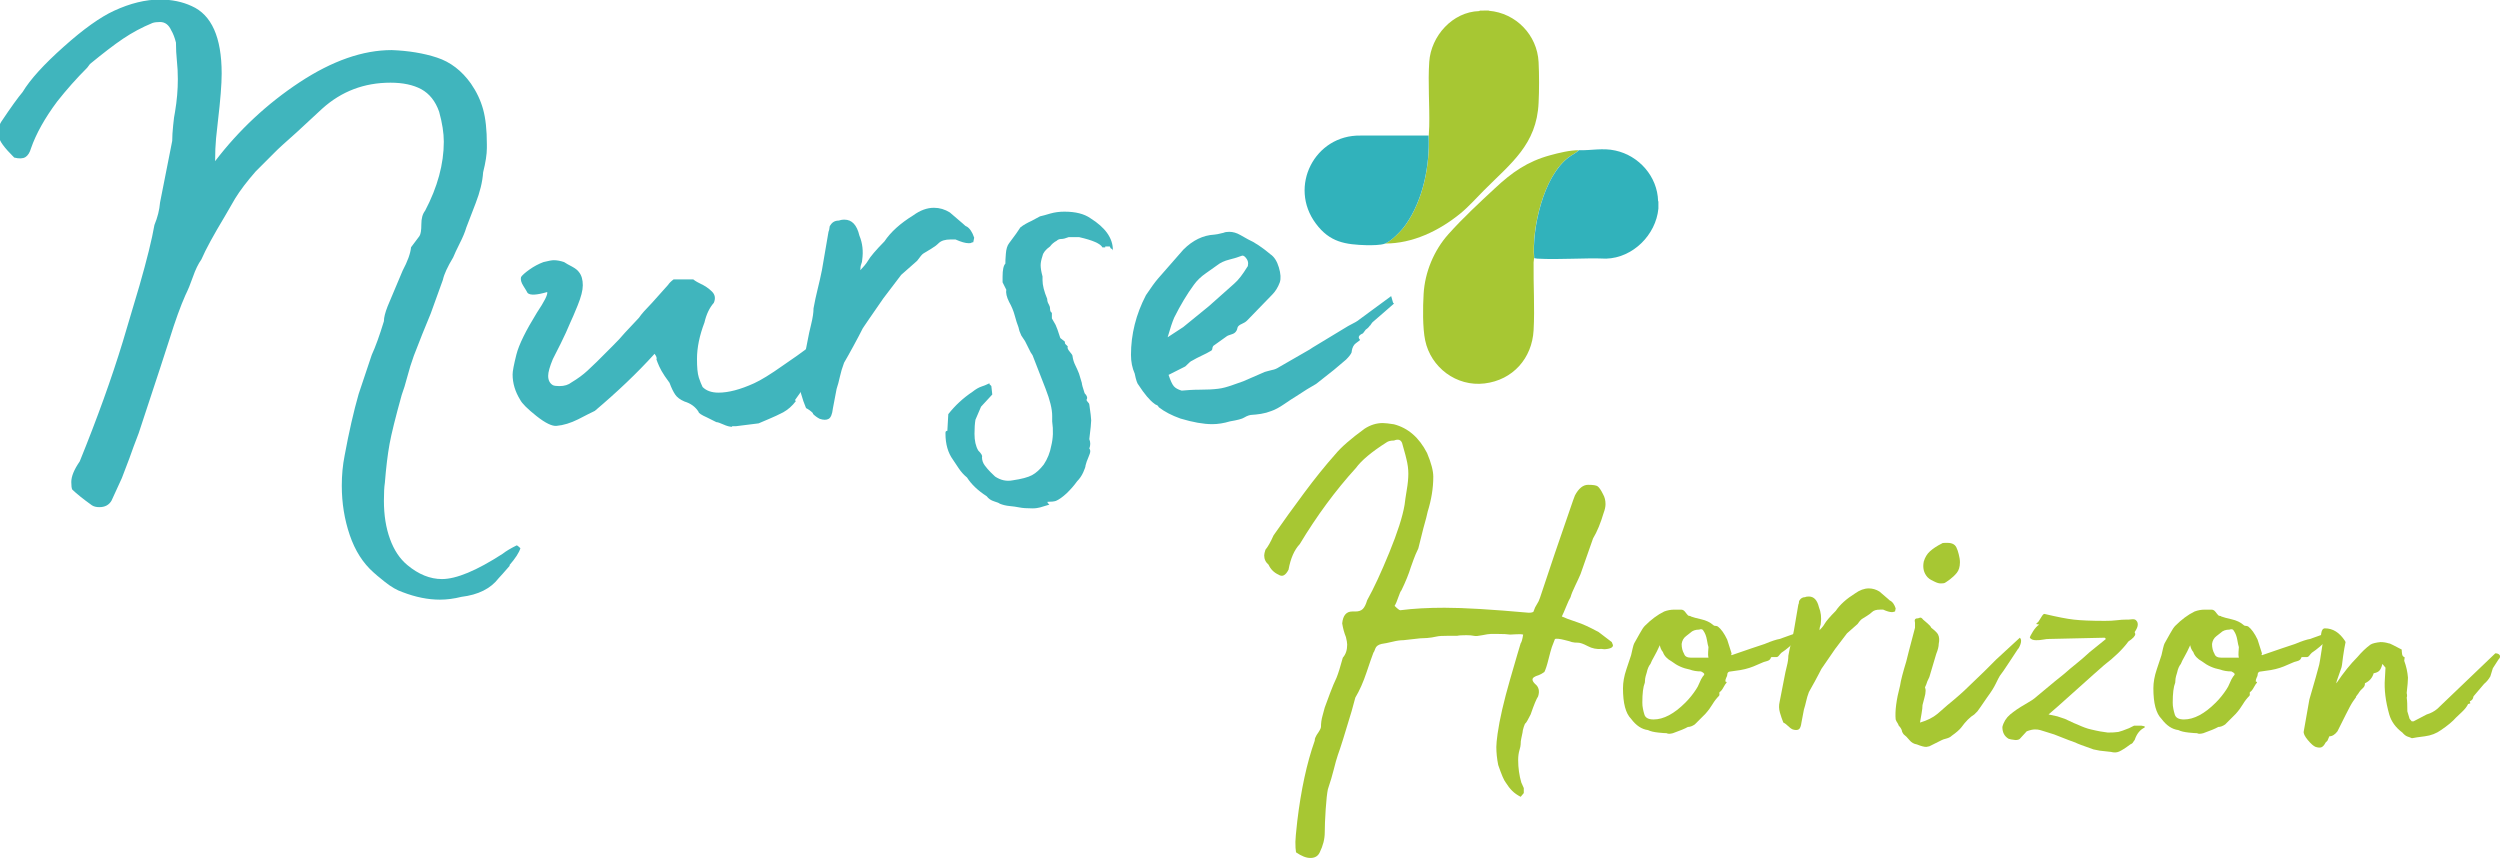 <?xml version="1.0" encoding="UTF-8"?>
<svg id="Calque_2" data-name="Calque 2" xmlns="http://www.w3.org/2000/svg" viewBox="0 0 160.26 55">
  <defs>
    <style>
      .cls-1 {
        fill: #40b5bd;
      }

      .cls-2 {
        fill: #31b2bb;
      }

      .cls-3 {
        fill: #a7c733;
      }
    </style>
  </defs>
  <g id="Calque_1-2" data-name="Calque 1">
    <g>
      <path class="cls-3" d="M95.45.69c1.73.15,3.09,1.55,3.18,3.29.04.8.04,1.81,0,2.61-.12,2.68-1.78,3.88-3.51,5.62-.5.5-.96,1.03-1.51,1.48-1.35,1.1-3.06,1.93-4.83,1.92.43-.17,1.05-.81,1.32-1.19,1.14-1.6,1.56-3.82,1.49-5.74,0-.21.03-.39.03-.58.03-1.35-.09-2.8,0-4.13.11-1.66,1.49-3.21,3.2-3.26l.05-.03c.19.01.41-.02.6,0h-.02Z"/>
      <g>
        <path class="cls-3" d="M101.21,9.63c-.2.19-.46.31-.68.47-1.6,1.24-2.34,4.54-2.19,6.45,0,.1-.03.17-.03.27-.02,1.42.08,2.94,0,4.35-.1,1.8-1.33,3.19-3.14,3.41s-3.45-1.03-3.81-2.76c-.17-.8-.15-2.15-.1-2.98.08-1.39.66-2.79,1.59-3.83s2.01-2.04,2.98-2.94c1.09-1.02,2.08-1.72,3.55-2.12.54-.15,1.3-.33,1.83-.32h0Z"/>
        <path class="cls-2" d="M106.31,12.93c0,.14,0,.3,0,.44-.16,1.69-1.64,3.16-3.35,3.21-1.45-.06-2.97.08-4.41,0-.07,0-.13-.03-.2-.03-.15-1.91.58-5.22,2.19-6.45.22-.17.48-.28.68-.47.79.02,1.53-.16,2.33.02,1.52.33,2.7,1.67,2.74,3.24l.03.05h0Z"/>
      </g>
      <path class="cls-2" d="M91.58,8.69c.08,1.92-.35,4.14-1.49,5.74-.27.38-.89,1.02-1.32,1.19-.26.1-.83.1-1.12.1-1.43-.04-2.41-.19-3.3-1.39-1.77-2.37-.07-5.69,2.86-5.64h4.37Z"/>
    </g>
    <g>
      <path class="cls-1" d="M32.69,36.25c-.4.46-.64.73-.72.81-.52.68-1.32,1.07-2.39,1.2-.48.12-.94.18-1.38.18-.76,0-1.56-.16-2.39-.48-.36-.12-.74-.34-1.14-.66-.4-.32-.64-.52-.72-.6-.68-.6-1.19-1.4-1.53-2.4-.34-1-.51-2.05-.51-3.17,0-.68.06-1.32.18-1.92.28-1.52.58-2.83.9-3.95l.84-2.51c.24-.52.5-1.24.78-2.16,0-.24.08-.55.24-.96l.96-2.28c.32-.6.5-1.1.54-1.5l.54-.72c.08-.12.12-.37.12-.75s.08-.67.24-.87c.8-1.52,1.2-3,1.2-4.43,0-.55-.1-1.2-.3-1.92-.24-.68-.62-1.15-1.14-1.44-.52-.28-1.18-.42-1.98-.42-1.68,0-3.14.55-4.38,1.67l-1.62,1.5c-.72.64-1.2,1.07-1.44,1.32l-1.2,1.2c-.56.64-1,1.22-1.32,1.74l-.66,1.14c-.72,1.2-1.22,2.11-1.5,2.76-.2.28-.38.65-.54,1.11s-.32.85-.48,1.17c-.32.72-.66,1.66-1.02,2.82l-.6,1.85-1.38,4.19c-.12.32-.23.61-.33.87-.1.26-.19.51-.27.75l-.48,1.26-.66,1.44c-.16.28-.42.42-.78.42-.2,0-.36-.04-.48-.12-.56-.4-.98-.74-1.26-1.01-.04-.08-.06-.24-.06-.48,0-.36.18-.8.54-1.32,1.12-2.76,2.04-5.31,2.76-7.67l1.07-3.6c.48-1.67.8-2.97.96-3.89.2-.48.32-.96.36-1.44l.78-3.95c0-.28.02-.61.06-.99.03-.38.08-.67.12-.87.12-.72.18-1.41.18-2.1,0-.4-.02-.79-.06-1.17-.04-.38-.06-.77-.06-1.17-.08-.32-.18-.58-.3-.78-.16-.36-.4-.54-.72-.54-.2,0-.36.02-.48.06-.68.28-1.31.62-1.89,1.01s-1.29.94-2.12,1.62l-.18.24c-.68.68-1.32,1.4-1.92,2.16-.8,1.07-1.36,2.08-1.68,3-.08.28-.2.47-.36.57-.16.1-.4.11-.72.03-.64-.64-.96-1.07-.96-1.32v-.36c0-.28.03-.48.12-.6.64-.96,1.1-1.59,1.38-1.92.48-.8,1.36-1.77,2.63-2.9,1.27-1.14,2.36-1.91,3.23-2.31,1.04-.48,2.02-.72,2.94-.72.75,0,1.44.14,2.04.42,1.27.56,1.92,2,1.92,4.32,0,.68-.08,1.7-.24,3.05-.04.32-.08.68-.12,1.11-.04.42-.06.91-.06,1.46,1.52-1.99,3.33-3.68,5.42-5.06,2.1-1.38,4.06-2.06,5.9-2.06,1.07.04,2.05.2,2.9.48.86.28,1.59.84,2.18,1.67.36.52.62,1.07.78,1.65.16.58.24,1.33.24,2.24v.24c0,.4-.08.92-.24,1.56-.04.6-.2,1.26-.48,1.98s-.48,1.24-.6,1.56c-.08.28-.22.62-.42,1.01-.2.4-.34.7-.42.9-.36.6-.58,1.07-.66,1.44l-.78,2.16-.54,1.32-.54,1.38c-.16.44-.3.89-.42,1.35s-.24.85-.36,1.17c-.4,1.44-.66,2.49-.78,3.15s-.22,1.49-.3,2.49c-.04.24-.06.62-.06,1.14,0,.92.13,1.74.39,2.45.26.72.63,1.27,1.11,1.67.72.6,1.46.9,2.22.9.92,0,2.22-.54,3.89-1.62.2-.16.5-.34.9-.54.03,0,.12.06.24.18-.08.28-.32.65-.72,1.11l-.03-.02Z"/>
      <path class="cls-1" d="M46.94,27.36c-.16,0-.35-.05-.57-.15-.22-.1-.37-.15-.45-.15l-.6-.3c-.36-.16-.54-.28-.54-.36-.2-.32-.5-.54-.9-.66-.28-.12-.48-.27-.6-.45s-.24-.42-.36-.75l-.3-.42c-.16-.24-.28-.45-.36-.63-.08-.18-.14-.33-.18-.45.04-.08,0-.2-.12-.36-1.12,1.24-2.4,2.45-3.83,3.66-.24.12-.6.29-1.07.54-.48.24-.94.38-1.38.42-.28.03-.71-.17-1.29-.63-.58-.46-.93-.81-1.05-1.05-.32-.52-.48-1.06-.48-1.62,0-.2.08-.62.24-1.26.16-.64.6-1.53,1.32-2.7.48-.72.7-1.15.66-1.32-.68.2-1.1.22-1.26.06-.04-.08-.13-.23-.27-.45s-.19-.41-.15-.57c.08-.12.26-.28.54-.48s.58-.36.9-.48c.32-.08.54-.12.66-.12.2,0,.42.04.66.12.12.08.29.18.51.29.22.12.37.24.45.36.16.2.24.48.24.84,0,.32-.11.75-.33,1.29-.22.54-.37.89-.45,1.05-.2.48-.41.94-.63,1.38-.22.44-.39.78-.51,1.01-.2.48-.3.84-.3,1.07,0,.28.1.48.3.6.08.04.22.06.42.06.32,0,.58-.08.78-.24.4-.24.74-.49,1.02-.75.28-.26.48-.45.6-.57.36-.36.68-.68.99-.99.3-.29.57-.59.81-.87l.9-.96c.16-.24.44-.55.84-.96l1.02-1.14c.08-.12.2-.24.36-.36h1.26s.15.13.45.27.55.31.75.51.24.44.12.72c-.28.32-.48.74-.6,1.26-.32.84-.48,1.62-.48,2.34,0,.52.03.92.12,1.2.08.24.16.44.24.6.24.24.58.36,1.02.36.64,0,1.4-.2,2.28-.6.44-.2,1.06-.58,1.85-1.14,1.24-.84,2.36-1.67,3.35-2.51l.84-.78c.32,0,.5.1.54.29.04.2-.02.38-.18.54-.08.08-.23.23-.45.45s-.35.47-.39.75l-.24.12s.06.1.06.18c0,.12-.07.21-.21.27-.14.06-.23.11-.27.15-.12.04-.19.12-.21.24s-.07.2-.15.24c.08.08.2.14.36.18l-.48.06c-.24,0-.4.18-.48.54,0,.16-.08.31-.24.45s-.32.21-.48.21l-.6.84.06.06c-.24.32-.51.55-.81.72-.3.16-.6.29-.9.42-.29.12-.53.22-.68.29l-1.44.18h-.27Z"/>
      <path class="cls-1" d="M52.12,26.49c-.14-.14-.29-.25-.45-.33-.12-.28-.23-.6-.33-.96-.1-.36-.11-.7-.03-1.01l.48-2.45c.04-.24.11-.55.21-.96s.15-.74.15-1.01c.08-.44.17-.86.27-1.26s.19-.8.27-1.2l.42-2.45c.03-.08.06-.16.06-.24s.02-.14.06-.18c.12-.2.3-.3.54-.3.08-.03.2-.06.36-.06.48,0,.8.34.96,1.02.2.48.26,1,.18,1.56,0,.08-.02.17-.06.27-.04.1-.06.23-.06.39.08-.08.17-.18.27-.3.1-.12.17-.22.21-.29.16-.28.52-.7,1.07-1.26.4-.6,1.01-1.15,1.85-1.67.44-.32.88-.48,1.32-.48.36,0,.7.1,1.02.3l.84.72c.12.12.2.18.24.18.2.12.36.36.48.72l-.06.29s-.08,0-.12.03-.1.03-.18.03c-.2,0-.48-.08-.84-.24h-.3c-.36,0-.62.08-.78.24-.12.12-.28.24-.48.36s-.36.22-.48.29c-.08.04-.22.2-.42.48l-1.02.9-1.14,1.5c-.8,1.16-1.24,1.79-1.32,1.92-.16.32-.36.7-.6,1.14-.24.44-.44.8-.6,1.07-.12.32-.21.62-.27.9s-.13.54-.21.78c-.04.2-.08.41-.12.63-.04.22-.08.42-.12.63-.04.36-.13.58-.27.66-.14.08-.33.08-.57,0-.16-.08-.31-.19-.45-.33l.02-.02Z"/>
      <path class="cls-1" d="M71.32,15.98l-.12-.06-.06-.12h-.29v.06h-.18c-.12-.24-.62-.46-1.5-.66h-.66c-.2.08-.36.12-.48.12s-.22.04-.3.12c-.16.08-.3.2-.42.36-.28.2-.44.4-.48.6-.08.24-.12.44-.12.6s.03.4.12.72v.24c0,.32.1.72.3,1.2,0,.12.03.23.09.33s.09.19.09.27c0,.16.04.26.12.29v.36l.24.42.12.3.18.54.3.24s-.03.09.03.15.11.11.15.15c-.04.08,0,.19.12.33.12.14.18.23.18.27.03.24.1.44.18.6s.16.34.24.54l.18.6c0,.08.06.3.18.66.16.16.2.3.12.42,0,.04.03.09.09.15s.09.11.09.15c.08.55.12.9.12,1.02,0,.16-.04.55-.12,1.2.08.2.08.4,0,.6.03.03.06.1.06.18s-.04.21-.12.39-.14.35-.18.51c0,.08-.05.23-.15.45-.1.22-.23.41-.39.57-.2.28-.43.54-.68.78-.26.24-.49.4-.68.48-.12.04-.3.06-.54.06,0,.03,0,.07.03.09l.09.09-.6.18c-.12.03-.28.06-.48.06-.36,0-.64-.02-.84-.06s-.41-.07-.63-.09c-.22-.02-.43-.07-.63-.15-.04-.04-.16-.09-.36-.15s-.36-.17-.48-.33c-.56-.36-.98-.76-1.26-1.2-.2-.16-.38-.36-.54-.6s-.28-.42-.36-.54c-.32-.44-.48-1-.48-1.67v-.06c0-.08.04-.12.12-.12l.06-1.07c.44-.56.96-1.04,1.56-1.44.2-.16.39-.27.57-.33.18-.06.35-.13.51-.21v.06l.12.12.06.54-.72.78-.36.84c-.04.24-.06.54-.06.9,0,.44.08.8.24,1.07.2.2.28.34.24.42,0,.2.06.38.18.54s.24.3.36.42.22.22.3.29c.36.24.74.32,1.14.24.55-.08.97-.19,1.23-.33.26-.14.51-.37.75-.68.24-.36.4-.76.48-1.2.12-.48.14-1,.06-1.56v-.36c0-.44-.14-1.01-.42-1.73l-.84-2.16-.12-.18-.36-.72-.24-.36-.12-.29-.06-.24c-.08-.2-.16-.45-.24-.75-.08-.3-.2-.59-.36-.87-.16-.32-.22-.58-.18-.78l-.24-.48v-.36c0-.44.06-.72.18-.84,0-.12,0-.33.03-.63.02-.29.09-.53.21-.68.36-.48.6-.81.72-1.01.2-.16.44-.29.72-.42l.54-.29c.16-.03.38-.1.66-.18.28-.08.58-.12.9-.12.72,0,1.27.14,1.67.42.96.6,1.44,1.28,1.44,2.04h-.04Z"/>
      <path class="cls-1" d="M87.82,20.86c-.06.1-.15.19-.27.27l-.18.24c-.28.12-.34.26-.18.42-.04.04-.13.11-.27.21-.14.1-.23.27-.27.51v.06c-.04.12-.16.28-.36.48l-.78.66-1.14.9c-.36.2-.78.46-1.26.78-.2.12-.46.29-.78.51-.32.22-.6.37-.84.45-.2.08-.42.14-.66.18-.24.03-.42.06-.54.06-.16,0-.34.06-.54.18-.12.08-.42.16-.9.24-.4.12-.78.18-1.14.18-.56,0-1.24-.12-2.04-.36-.56-.2-1.02-.44-1.38-.72-.04-.08-.09-.13-.15-.15-.06-.02-.11-.05-.15-.09-.28-.2-.62-.6-1.01-1.2-.08-.08-.16-.32-.24-.72-.16-.36-.24-.76-.24-1.2,0-1.32.32-2.6.96-3.83.32-.48.58-.84.78-1.07l1.62-1.85c.6-.6,1.26-.92,1.98-.96.08,0,.28-.04.6-.12.08-.04.2-.06.36-.06.24,0,.48.07.72.21s.4.23.48.27c.44.2.92.52,1.44.96.24.16.42.44.54.84s.14.72.06.96c-.12.32-.28.58-.48.78l-1.62,1.67c-.08.08-.19.15-.33.21-.14.06-.23.13-.27.21-.04.24-.16.39-.36.45-.2.06-.32.11-.36.15l-.84.6s-.06.09-.06.15-.02.11-.06.15c-.2.12-.41.23-.63.33-.22.1-.42.21-.63.33-.04,0-.18.12-.42.36l-1.07.54c.12.36.23.6.33.72.1.12.27.22.51.29.32-.03.71-.06,1.17-.06s.85-.02,1.17-.06c.28-.03.59-.12.93-.24s.57-.2.68-.24l1.38-.6c.12-.03.27-.08.45-.12.18-.03.33-.1.45-.18l1.98-1.14.18-.12,2.28-1.38c.4-.2.64-.34.72-.42l2.04-1.5.12.42.06.06-.48.42-.9.78s-.09.11-.15.21h-.03ZM75.87,20.95l1.62-1.32,1.62-1.44c.28-.24.55-.6.84-1.07.04-.03.06-.12.06-.24s-.05-.24-.15-.36c-.1-.12-.19-.16-.27-.12-.2.08-.46.16-.78.24-.32.08-.58.2-.78.36-.16.12-.4.29-.72.51s-.58.47-.78.75c-.44.6-.86,1.3-1.26,2.1-.12.28-.26.7-.42,1.26l1.01-.66h0Z"/>
    </g>
    <g>
      <path class="cls-3" d="M83.08,54.64c-.03-.16-.04-.39-.04-.68,0-.16.04-.6.12-1.32.24-2,.61-3.72,1.12-5.16,0-.08.01-.15.04-.2.03-.05.05-.11.08-.16.19-.27.28-.44.28-.52,0-.24.03-.48.1-.72.07-.24.11-.41.14-.52.08-.21.19-.52.34-.92.15-.4.29-.73.42-1,.11-.27.24-.69.4-1.28.19-.21.28-.49.28-.84,0-.11-.03-.27-.08-.48-.11-.27-.19-.56-.24-.88.05-.51.27-.76.64-.76h.2c.21,0,.37-.05.48-.16.11-.11.2-.29.28-.56.43-.77.9-1.79,1.42-3.06s.85-2.29.98-3.06c.03-.24.07-.56.14-.96.07-.4.1-.75.1-1.04s-.04-.6-.12-.92c0-.03-.09-.37-.28-1.04-.08-.21-.25-.27-.52-.16-.21,0-.37.04-.48.12-.96.61-1.61,1.16-1.96,1.64-1.31,1.44-2.51,3.07-3.6,4.88-.35.37-.59.92-.72,1.64-.19.37-.4.48-.64.32-.29-.13-.51-.35-.64-.64-.19-.16-.28-.36-.28-.6,0-.08.03-.2.08-.36.16-.19.33-.49.52-.92.61-.88,1.27-1.79,1.96-2.72.69-.93,1.36-1.76,2-2.48.37-.45,1-1,1.88-1.64.37-.24.76-.36,1.16-.36.16,0,.4.03.72.08.91.24,1.61.85,2.12,1.84.27.64.4,1.15.4,1.52,0,.72-.12,1.47-.36,2.24-.03.16-.12.52-.28,1.08l-.32,1.28c-.13.27-.23.5-.3.7-.07.2-.13.37-.18.5-.13.43-.33.92-.6,1.48-.05.05-.12.2-.2.44s-.16.43-.24.56c.19.19.31.28.36.28.85-.11,1.8-.16,2.84-.16,1.25,0,3.05.11,5.4.32.21,0,.32-.04.32-.12.05-.16.12-.3.2-.42s.15-.26.2-.42c.56-1.71,1.27-3.79,2.12-6.24l.12-.32c.24-.45.52-.68.84-.68s.53.03.62.1c.09.07.21.23.34.5.11.19.16.4.16.64,0,.16-.04.35-.12.56-.19.64-.41,1.19-.68,1.64l-.8,2.28c-.08.19-.19.43-.34.74-.15.31-.25.55-.3.74-.08.13-.17.33-.28.6-.11.27-.2.48-.28.64.16.08.48.2.96.36.35.11.81.32,1.4.64l.84.64.08.2c0,.11-.09.18-.26.22-.17.04-.33.05-.46.02-.32.03-.62-.03-.9-.18-.28-.15-.49-.22-.62-.22-.16,0-.29-.01-.4-.04-.05-.03-.22-.07-.5-.14-.28-.07-.47-.09-.58-.06l-.2.52c-.05.16-.13.43-.22.8-.09.37-.18.64-.26.8-.16.11-.28.17-.36.2-.27.08-.4.17-.4.28,0,.08.05.17.16.28.24.19.31.45.2.8-.11.16-.27.55-.48,1.16-.16.32-.27.51-.32.56-.03,0-.07.08-.12.24-.05.16-.08.28-.08.36-.03.13-.05.26-.08.38-.03.12-.04.25-.04.38,0,.08-.03.21-.08.38-.05.17-.08.38-.08.62,0,.51.07.99.2,1.44l.16.36v.32l-.2.24c-.21-.11-.39-.23-.54-.38-.15-.15-.29-.33-.42-.54-.11-.13-.27-.51-.48-1.12-.08-.4-.12-.79-.12-1.16,0-.19.03-.47.08-.84.13-.93.4-2.09.8-3.48.4-1.39.63-2.16.68-2.32.05-.05.11-.24.16-.56-.11-.03-.25-.03-.44-.02-.19.01-.32.02-.4.02-.19-.03-.44-.04-.76-.04h-.48c-.11,0-.29.03-.54.08-.25.05-.43.07-.54.04-.13-.03-.29-.04-.48-.04-.27,0-.47.01-.6.04h-.64c-.29,0-.51.01-.64.04-.24.05-.45.09-.64.1-.19.01-.33.02-.44.02l-1.08.12c-.19,0-.42.03-.7.1-.28.07-.51.11-.7.14-.21.05-.35.15-.4.3-.05.15-.09.23-.12.26-.08.21-.23.63-.44,1.26-.21.63-.45,1.17-.72,1.62l-.24.88c-.43,1.44-.72,2.37-.88,2.8-.08.24-.17.55-.26.92-.09.37-.22.8-.38,1.28-.05.24-.1.67-.14,1.28s-.06,1.11-.06,1.48c0,.43-.11.85-.32,1.28-.11.24-.31.36-.6.36-.27,0-.57-.12-.92-.36Z"/>
      <path class="cls-3" d="M106.3,46.96c-.28-.03-.5-.08-.66-.16-.4-.05-.76-.29-1.08-.72-.35-.35-.52-1-.52-1.96,0-.37.07-.78.22-1.22.15-.44.25-.74.3-.9.03-.13.06-.28.1-.44.04-.16.07-.27.1-.32.11-.19.23-.4.36-.64.13-.24.24-.4.32-.48.4-.4.81-.71,1.24-.92.21-.08.43-.12.66-.12h.42c.11,0,.19.05.26.14.07.09.13.17.18.22.03.03.06.04.1.04.04,0,.07.01.1.04.13.05.35.11.66.18.31.07.57.19.78.38.03.03.07.04.12.04s.11.01.16.04c.21.16.41.44.6.84l.28.88s0,.05-.02.06c-.01.01,0,.03.02.06l1.28-.44.84-.28c.45-.19.77-.29.96-.32l1.12-.4.04.04v.36c-.37.37-.72.67-1.04.88-.05.05-.11.11-.16.18s-.11.1-.16.1h-.28c-.05,0-.08.01-.08.04-.03.11-.11.18-.26.22-.15.04-.25.07-.3.1l-.56.24c-.32.13-.71.23-1.16.28l-.28.04c-.16,0-.24.08-.24.24,0,.03-.02.08-.06.16s-.06.16-.06.24l.08.04v.04c-.05.05-.12.15-.2.3-.08.15-.16.25-.24.3-.03.03-.03.07-.02.12s0,.09-.02.12c-.16.16-.3.34-.42.54-.12.2-.27.41-.46.62l-.08.08-.6.6c-.16.11-.31.16-.44.16-.19.11-.51.24-.96.4-.19.05-.32.05-.4,0-.08,0-.26-.01-.54-.04ZM105.32,45.44c.03.13.05.24.08.32.05.24.25.36.6.36.64,0,1.32-.36,2.04-1.08.27-.27.49-.55.68-.84.08-.11.15-.25.22-.42s.14-.31.22-.42c.08-.08.11-.14.08-.18s-.09-.09-.2-.14c-.27,0-.51-.04-.72-.12-.43-.08-.81-.25-1.16-.52-.29-.16-.48-.36-.56-.6-.11-.13-.17-.28-.2-.44-.13.29-.25.53-.36.72s-.19.35-.24.48c-.11.13-.19.32-.24.56-.05.16-.09.29-.1.38-.01.09-.02.18-.02.26-.11.27-.16.69-.16,1.28,0,.13.01.27.04.4ZM107.96,41.92c.05.16.2.24.44.24h1.12c-.03-.13-.03-.26-.02-.38.01-.12.02-.22.02-.3-.03-.08-.06-.23-.1-.46-.04-.23-.11-.42-.22-.58-.05-.11-.15-.13-.28-.08-.24,0-.43.07-.56.2-.03.03-.12.1-.28.22-.16.12-.25.29-.28.5,0,.24.05.45.16.64Z"/>
      <path class="cls-3" d="M114.62,46.54c-.09-.09-.19-.17-.3-.22-.08-.19-.15-.4-.22-.64-.07-.24-.07-.47-.02-.68l.32-1.64c.03-.16.07-.37.14-.64.07-.27.1-.49.1-.68.05-.29.11-.57.18-.84s.13-.53.18-.8l.28-1.64c.03-.05.04-.11.04-.16s.01-.09.04-.12c.08-.13.2-.2.36-.2.05-.03.13-.04.24-.04.32,0,.53.23.64.68.13.32.17.67.12,1.04,0,.05-.01.11-.04.18-.03.07-.04.15-.04.26.05-.05.11-.12.18-.2s.11-.15.14-.2c.11-.19.35-.47.72-.84.27-.4.68-.77,1.24-1.12.29-.21.59-.32.88-.32.24,0,.47.07.68.2l.56.48c.08.08.13.12.16.12.13.08.24.24.32.48l-.04.2s-.05,0-.08.02c-.03.01-.07.02-.12.02-.13,0-.32-.05-.56-.16h-.2c-.24,0-.41.05-.52.16-.08.08-.19.16-.32.24-.13.08-.24.15-.32.2-.05.03-.15.13-.28.32l-.68.6-.76,1c-.53.77-.83,1.2-.88,1.28-.11.21-.24.47-.4.76-.16.29-.29.53-.4.72-.08.21-.14.41-.18.6-.04.19-.09.36-.14.52-.03.13-.05.27-.08.42-.03.15-.05.29-.08.42-.03.24-.09.39-.18.44-.09.05-.22.05-.38,0-.11-.05-.21-.13-.3-.22Z"/>
      <path class="cls-3" d="M121.8,43.96c.05-.35.19-.87.4-1.56.03-.13.21-.85.56-2.16v-.32c-.05-.19,0-.28.16-.28.03,0,.07-.01.14-.04.07-.03.14.01.22.12.05.05.15.13.28.24.13.11.21.2.24.28.24.19.39.33.44.44.08.16.09.36.04.6,0,.16-.05.37-.16.64-.05.19-.2.68-.44,1.48-.11.21-.17.37-.2.48-.05.11-.08.17-.08.2.03.05.04.12.04.2,0,.13-.03.29-.08.46-.05.17-.09.33-.12.46,0,.13-.02.31-.06.54-.04.23-.07.42-.1.58.45-.13.83-.32,1.12-.56l.64-.56c.59-.48,1.03-.87,1.32-1.16l1.04-1,.76-.76c.96-.88,1.47-1.35,1.52-1.4.05.05.08.12.08.2,0,.13-.05.29-.16.48l-.04.04c-.05.08-.23.35-.54.82-.31.47-.51.77-.62.9-.05.08-.14.25-.26.5-.12.25-.3.54-.54.86l-.44.64-.2.28-.2.2c-.27.16-.55.44-.84.84-.13.16-.33.33-.6.52-.08.08-.19.14-.34.18-.15.04-.25.07-.3.1l-.8.4-.2.04c-.13,0-.33-.05-.6-.16-.19-.03-.35-.12-.48-.28-.13-.16-.25-.28-.36-.36-.03-.03-.05-.07-.08-.12-.03-.05-.04-.09-.04-.12-.03-.11-.09-.21-.2-.32-.03-.08-.06-.15-.1-.2-.04-.05-.07-.12-.1-.2-.05-.53.04-1.25.28-2.16ZM123.8,37.18c-.08-.04-.16-.1-.24-.18-.24-.27-.32-.6-.24-1,.08-.27.21-.49.4-.66.19-.17.44-.34.76-.5.03-.03.09-.04.2-.04h.16c.32,0,.52.12.6.36.03.05.07.17.12.36.05.19.08.36.08.52,0,.29-.07.52-.2.68-.13.16-.28.3-.44.42-.16.12-.27.19-.32.22-.05.03-.15.04-.28.04-.11,0-.24-.04-.4-.12-.05-.03-.12-.06-.2-.1Z"/>
      <path class="cls-3" d="M129.2,47.44l-.28-.04-.16-.04c-.27-.16-.4-.41-.4-.76.08-.32.25-.59.5-.8.25-.21.57-.43.94-.64.37-.21.61-.37.72-.48.99-.83,1.59-1.32,1.8-1.48.24-.21.49-.43.76-.64.27-.21.56-.47.88-.76l1.04-.84-.08-.08-3.56.08c-.11,0-.23.01-.38.04-.15.03-.3.04-.46.04-.19,0-.32-.05-.4-.16,0-.05.07-.19.2-.4.13-.21.27-.36.4-.44l-.2-.04.16-.16.2-.32c.08-.13.15-.19.2-.16.8.19,1.42.31,1.86.36.44.05,1.1.08,1.98.08.29,0,.55-.01.78-.04.23-.03.42-.04.58-.04h.08c.05,0,.15,0,.3-.02s.25.02.3.1c.05.05.08.13.08.24,0,.13-.07.29-.2.48l.04.12c0,.13-.15.29-.44.48-.35.48-.87.99-1.56,1.52l-.68.6-2.28,2.04-.6.52.56.12.48.16c.51.24.77.36.8.36.35.16.64.27.88.32.45.11.81.17,1.08.2.27,0,.49-.01.68-.04.13-.03.36-.11.68-.24l.32-.16h.48l.2.04v.08c-.29.13-.51.4-.64.8-.03.03-.06.07-.1.14-.04.07-.1.11-.18.14-.32.24-.56.39-.72.46-.16.07-.33.07-.52.02l-.72-.08-.4-.08c-.69-.24-1.08-.39-1.16-.44l-.44-.16-.92-.36-.64-.2c-.08-.03-.17-.05-.26-.08-.09-.03-.21-.04-.34-.04s-.31.04-.52.12l-.44.48c-.05.05-.15.08-.28.08Z"/>
      <path class="cls-3" d="M140.3,46.96c-.28-.03-.5-.08-.66-.16-.4-.05-.76-.29-1.08-.72-.35-.35-.52-1-.52-1.96,0-.37.07-.78.22-1.22.15-.44.25-.74.3-.9.03-.13.06-.28.1-.44.04-.16.07-.27.1-.32.11-.19.23-.4.36-.64.13-.24.24-.4.32-.48.4-.4.81-.71,1.24-.92.21-.08.43-.12.66-.12h.42c.11,0,.19.05.26.14.07.09.13.17.18.22.03.03.06.04.1.04s.07.01.1.04c.13.05.35.11.66.18s.57.19.78.38c.03.03.07.04.12.04s.11.01.16.04c.21.16.41.44.6.84l.28.88s0,.05-.02.06,0,.03.02.06l1.28-.44.84-.28c.45-.19.77-.29.96-.32l1.12-.4.04.04v.36c-.37.37-.72.67-1.04.88-.05.05-.11.11-.16.18-.05.07-.11.1-.16.1h-.28c-.05,0-.08.01-.08.04-.03.11-.11.18-.26.22s-.25.07-.3.1l-.56.24c-.32.13-.71.23-1.16.28l-.28.04c-.16,0-.24.08-.24.24,0,.03-.02.08-.06.16s-.06.16-.06.24l.08.04v.04c-.05.05-.12.15-.2.3-.08.15-.16.25-.24.3-.03.03-.03.07-.02.12.01.05,0,.09-.02.12-.16.16-.3.34-.42.54-.12.2-.27.41-.46.62l-.08.08-.6.6c-.16.11-.31.16-.44.16-.19.11-.51.24-.96.4-.19.05-.32.05-.4,0-.08,0-.26-.01-.54-.04ZM139.32,45.44c.03.13.05.24.08.32.05.24.25.36.6.36.64,0,1.32-.36,2.04-1.08.27-.27.49-.55.68-.84.08-.11.15-.25.22-.42.07-.17.14-.31.22-.42.08-.08.11-.14.08-.18-.03-.04-.09-.09-.2-.14-.27,0-.51-.04-.72-.12-.43-.08-.81-.25-1.16-.52-.29-.16-.48-.36-.56-.6-.11-.13-.17-.28-.2-.44-.13.29-.25.53-.36.72-.11.19-.19.35-.24.48-.11.13-.19.32-.24.56-.05.16-.09.29-.1.38-.01.09-.02.18-.02.26-.11.27-.16.69-.16,1.28,0,.13.01.27.04.4ZM141.96,41.92c.05.16.2.24.44.24h1.12c-.03-.13-.03-.26-.02-.38s.02-.22.02-.3c-.03-.08-.06-.23-.1-.46-.04-.23-.11-.42-.22-.58-.05-.11-.15-.13-.28-.08-.24,0-.43.07-.56.2-.03.03-.12.1-.28.22s-.25.29-.28.5c0,.24.05.45.16.64Z"/>
      <path class="cls-3" d="M147.94,47.44c-.2-.24-.29-.43-.26-.56l.36-2.04c.35-1.2.55-1.91.6-2.12.03-.05.11-.52.24-1.4,0-.08-.01-.12-.04-.12-.05-.11-.08-.19-.08-.24l.04-.36c.03-.21.11-.32.24-.32.51,0,.93.27,1.28.8l.04.08c-.05.24-.11.55-.16.92-.05.45-.09.71-.12.76l-.28.8-.04.16.04-.04c.43-.64.87-1.19,1.32-1.64.27-.32.55-.59.84-.8.13-.08.35-.13.64-.16.19,0,.36.03.52.08.05,0,.15.04.3.12s.33.17.54.28c0,.05,0,.14.02.26.01.12.06.19.14.22.03,0,.03.03.02.08-.01.05-.02.11-.02.16.13.35.21.71.24,1.08,0,.21-.03.53-.08.96,0,.03,0,.07.02.14.01.07,0,.13-.02.18.03.19.04.48.04.88l.12.4c0,.05.05.13.16.24h.12l.84-.44c.27-.08.49-.2.68-.36l3.72-3.56c.13,0,.23.04.28.12.05.08.03.17-.08.28l-.36.56c-.03.08-.05.17-.08.26-.03.09-.05.18-.08.26-.11.19-.24.35-.4.48l-.68.8s-.01.07-.04.14c-.03.07-.09.13-.2.18l.04.12s-.06.04-.1.04-.06.01-.06.04c-.08.16-.21.32-.38.48-.17.16-.3.28-.38.36-.21.24-.53.51-.96.8-.29.21-.64.35-1.04.4-.4.05-.67.09-.8.12h-.04c-.05-.03-.14-.06-.26-.1s-.23-.13-.34-.26c-.43-.32-.71-.71-.84-1.16-.24-.85-.33-1.61-.28-2.28l.04-.72c-.11-.13-.17-.21-.2-.24-.05.21-.12.36-.2.44s-.2.13-.36.16c-.08.29-.27.51-.56.64v.04c0,.11-.05.2-.14.28-.09.08-.17.16-.22.24-.03.05-.07.12-.14.2-.07.08-.09.12-.06.12l-.2.28c-.11.16-.26.44-.46.84l-.54,1.08c-.16.21-.33.32-.52.32l-.12.28-.12.12c-.08.16-.17.26-.26.3-.09.04-.22.03-.38-.02-.13-.05-.3-.2-.5-.44Z"/>
    </g>
  </g>
</svg>
